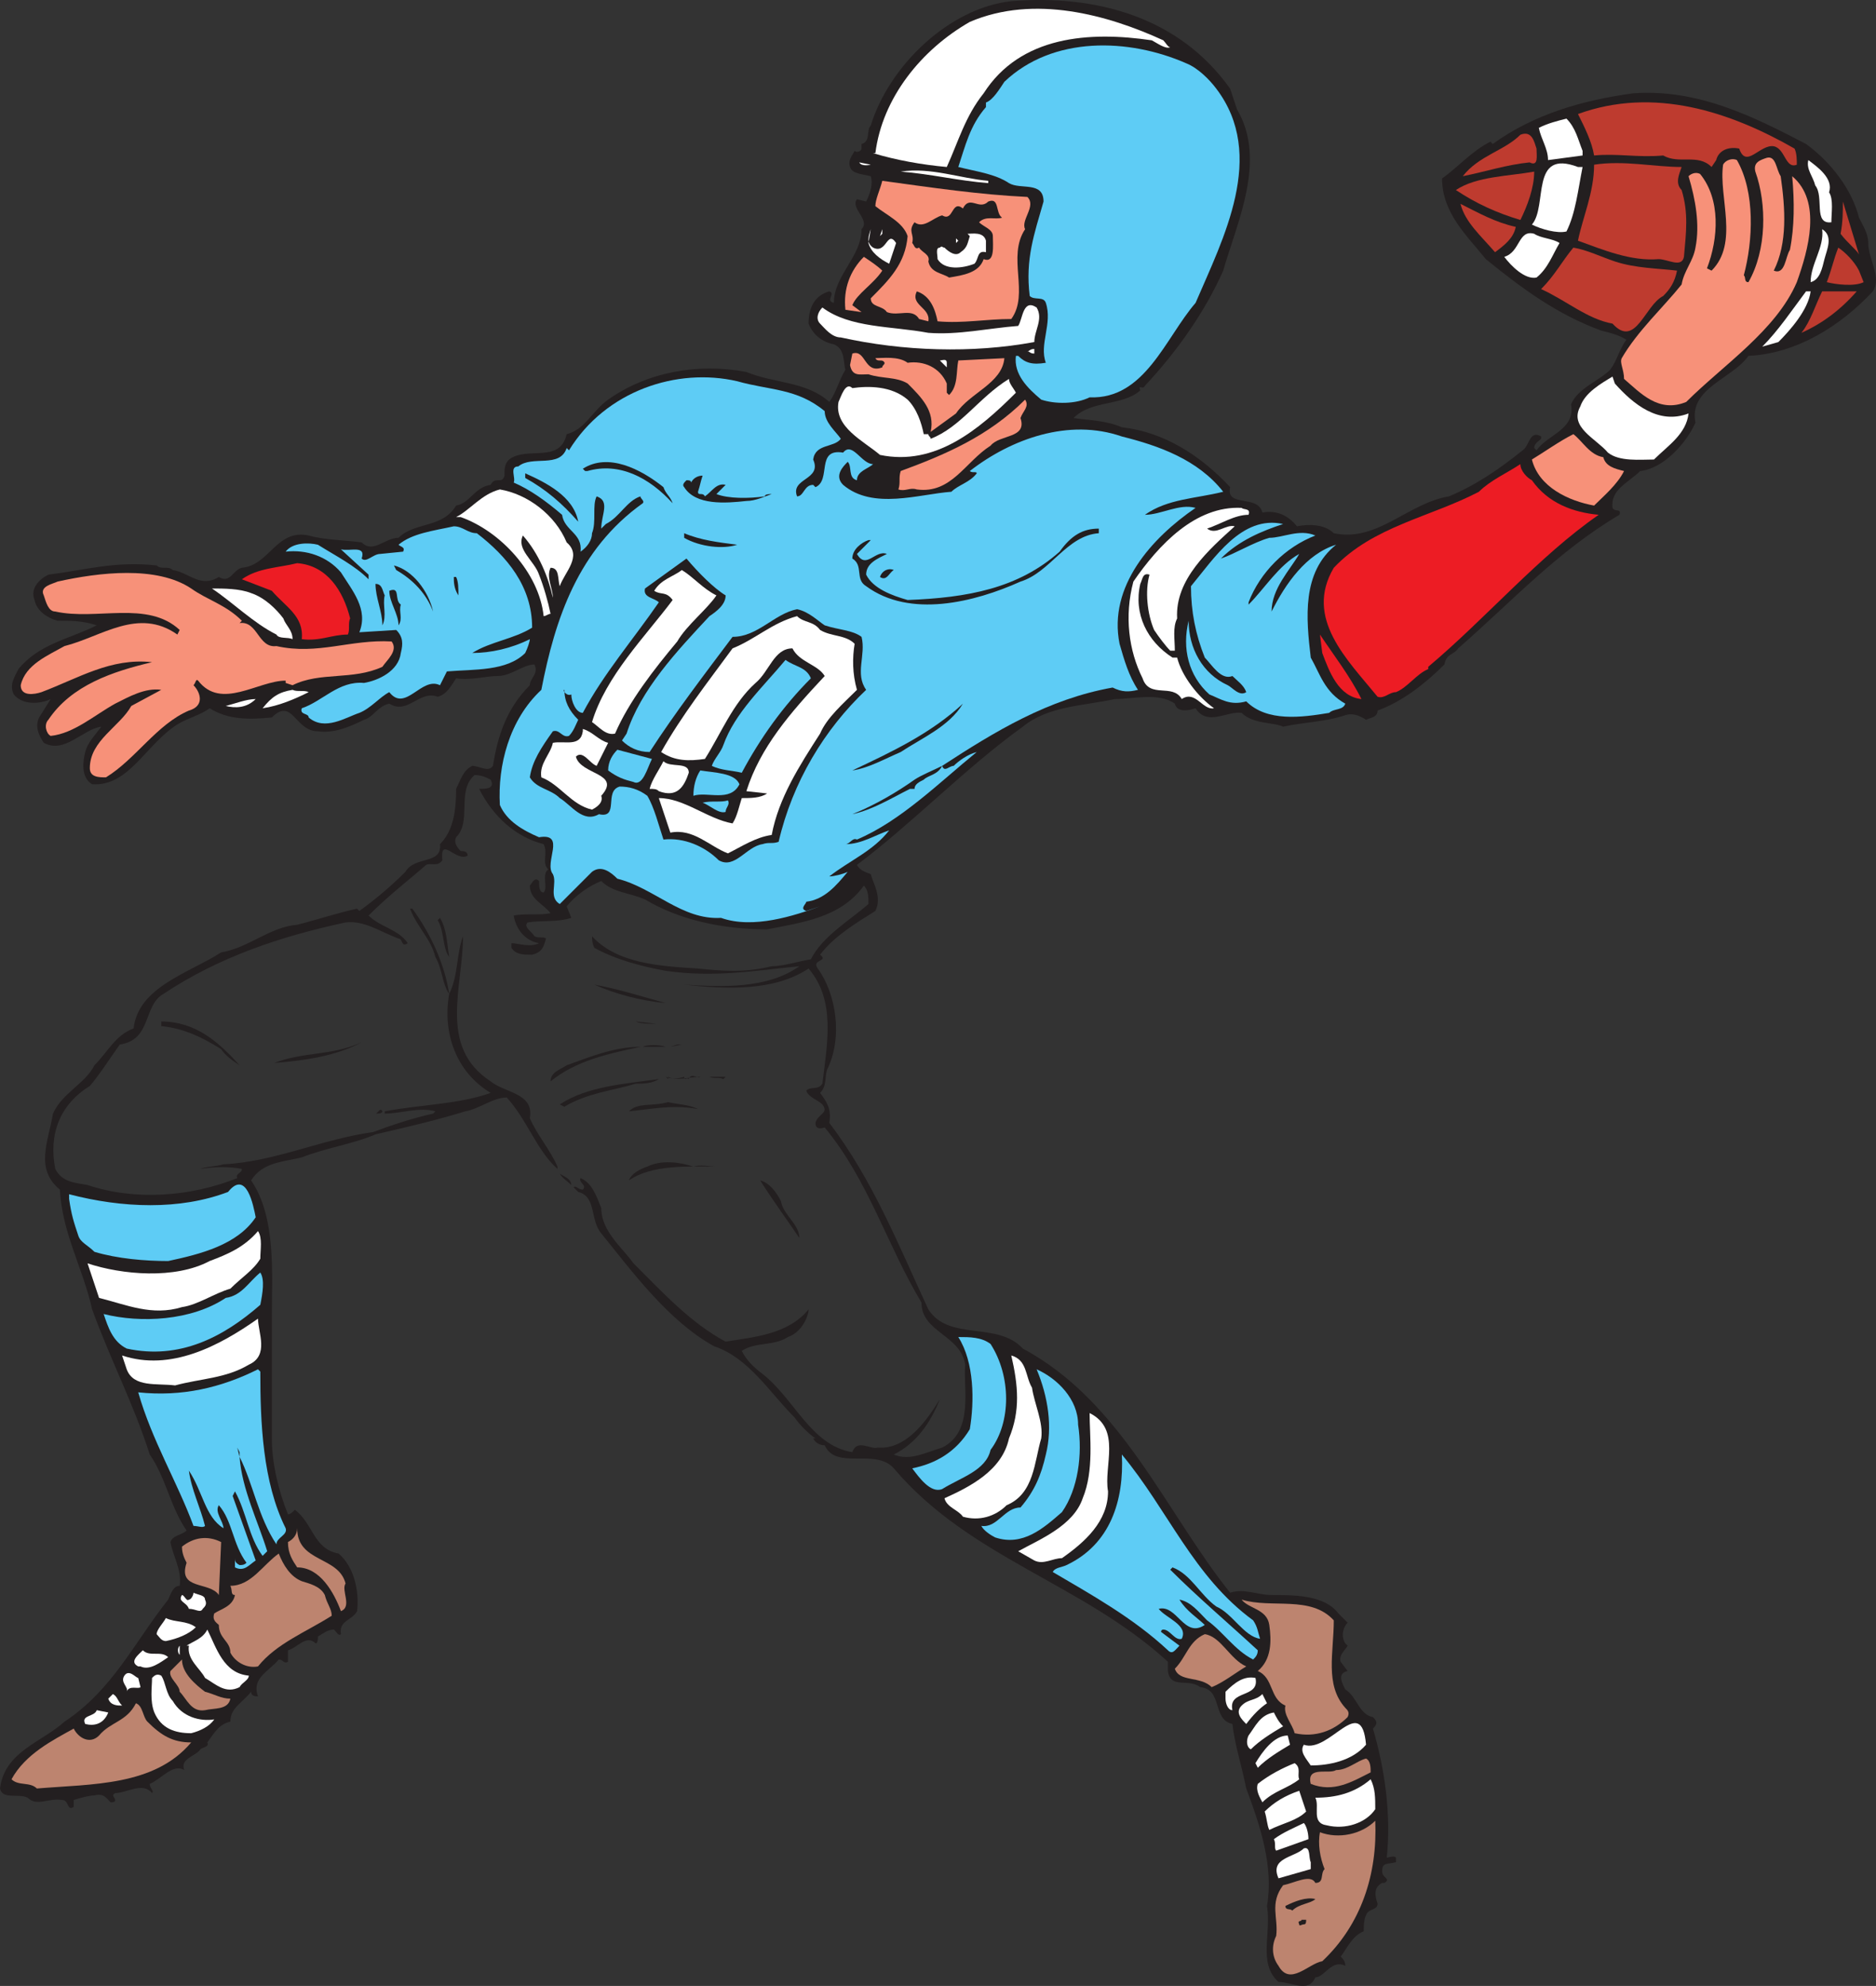 <svg xmlns="http://www.w3.org/2000/svg" width="610.781" height="646.678"><rect width="100%" height="100%" fill="#333333" stroke="none"/><path fill="#231f20" fill-rule="evenodd" d="M402.75 35.63c9.75 16.5 0 36.75-4.5 52.5-6 13.5-15 26.25-25.5 37.5-.75 1.5-2.25-.75-1.5 1.5-6 5.25-15.75 3-21.75 9 5.25.75 10.5.75 15.75 3 13.5 1.5 25.5 9 35.25 19.5-1.5 6.75 9 2.25 10.5 8.25 4.5-.75 8.25.75 11.25 4.5 3.75-.75 9-.75 12 2.25 14.25 3 24-9.75 37.5-12 9-3.75 16.5-9 24-15 2.25-1.5 2.25-6.75 6-4.5v.75c-.75.75-2.25 1.5-2.25 3l.75.75c3.75-5.25 12.75-6.75 11.25-15 2.25-5.25 9-7.5 12.75-11.25 2.25-3 3-6.75 5.25-9.75-2.25-1.5-5.25-2.25-8.25-3-14.25-5.25-25.5-13.5-37.5-23.25-6-7.5-14.25-15-14.25-26.25 5.25-3.75 9.75-9 15.75-12l.75.75c13.5-9.75 29.25-14.25 45.75-16.5 21-1.5 39 7.5 56.25 16.5 8.25 6 15 15 17.25 24 1.5 3 3 5.25 3 8.25 0 5.25 4.5 11.25 1.5 15.75-10.5 11.25-24.75 20.25-40.5 21-5.25 7.5-19.5 10.5-17.25 21.75-3 6.75-10.5 15-18 15.75-3.75 3.75-9.75 6-9 12 .75 1.5 3 0 2.25 2.25-20.25 12-34.5 27.75-52.5 43.5-1.5 2.25-3.75 1.5-4.5 5.25-6 6-13.5 12-21.75 15 0 2.25-2.25 2.25-3.75 3-2.25-1.5-4.5-2.25-6.75-1.5-6.75 2.25-13.5 2.25-20.25 3.75-3-1.5-9.75-.75-13.5-4.5-4.5-.75-11.25 4.5-15-1.5-2.25.75-6 1.5-6.75-1.5-5.25-3.75-13.5-1.5-19.5-1.5-10.5 2.25-21.75 2.25-30 9-18.75 13.5-36 31.5-54 45 .75 1.5 2.25 2.25 4.5 3 .75 3 3.75 7.5 1.5 12-6 3.75-13.5 8.25-18 14.25 3 2.25-3 1.5-.75 4.5 6 8.25 8.25 22.5 3 33-.75 2.25 0 5.25-2.25 7.5 2.25 3 3.75 5.25 3 9.75 14.25 18.75 22.5 39.75 32.25 60.75 6.75 10.5 22.5 3.75 30.75 12.75 32.25 17.25 46.5 53.25 67.5 79.5 4.5-1.5 9 .75 13.5.75 7.5 0 17.25 0 21.75 6l3 3c-1.5 1.5-2.25 4.5-.75 6.75l.75.75c-.75 1.5-3 3-2.25 5.25l2.25 3c-3.75.75-1.5 4.5-.75 6 3.75 2.25 4.5 8.25 9 9 1.5 1.5 1.5 2.25 0 3.75 3.75 12.75 6 27.75 4.5 42 .75 0 2.25-.75 3 0v1.5c-3 .75-4.5 0-4.5 3 0 2.25 3 2.25.75 3.75H450c-3 1.5-2.25 4.5-1.5 6.75 0 2.25-3 1.5-3.75 3.75-.75 1.5-.75 3.75-.75 5.25-3.75 1.5-5.25 5.25-7.5 8.25.75.75 1.5 1.5 1.5 3-4.5-2.25-6.75 3.75-9.75 3.75-2.25 5.25-7.5 1.5-12 1.5-6.75-6-2.25-15.75-3.75-24.75 2.25-12.75-2.25-26.25-6.75-38.25-1.5-7.5-3.75-14.25-4.5-21-6.75-1.5-3-11.25-10.5-12-3.75-3-9.75.75-10.5-5.25v-3c-27.75-25.5-64.5-33.75-89.25-63-6-6.75-18.75.75-22.5-7.5-1.5 0-3-.75-3.75-2.25h.75c-2.25-1.5-5.25-4.5-6.75-6.75-8.25-8.25-15-19.5-26.25-23.25-15-8.25-27-24.75-36.75-36.75-3.75-4.5-1.5-12-7.5-13.5l-1.5-1.5c.75-.75 1.5.75 3 .75 1.5-1.5-1.5-2.25-.75-3.75 3.75 1.5 5.25 6 6.75 9.75 0 7.5 6.75 12.75 10.5 18 9.75 9.75 18.75 19.5 30 25.5 9-1.5 20.25-2.25 27-10.5 0 2.25-2.25 7.5-6.75 9-4.5 3-10.5 1.5-15 4.5 1.5 3 3.75 5.25 6.75 7.5 10.5 8.25 15.75 23.25 29.25 25.5 1.5-4.5 6-.75 8.25-1.5 9.75.75 16.5-9.75 20.25-15.75-3 7.5-7.5 14.25-15 18 5.25 2.25 10.5-.75 15.75-2.25 10.5-5.25 6.75-19.5 7.5-27-1.5-9.75-14.25-10.5-14.25-20.25-11.25-18.75-17.25-39.75-31.5-57-2.25.75-3 0-3-1.5.75-3 4.5-3 2.25-6-1.5-1.5-4.5-2.25-5.25-4.5 1.5-1.5 3.75 0 5.25-2.25 1.5-12.75 4.5-27-4.5-37.5-11.25 7.5-27 6.75-40.5 5.25 12 .75 27 1.5 37.5-6-15 1.5-27.75 3.75-43.5 1.5-8.25-1.5-16.5-3.75-23.25-7.5-.75-1.5-.75-3-.75-3.75 8.25 9 22.5 9.75 34.5 10.5 7.5.75 15 1.5 24-.75 3.75 0 8.25-1.5 12.75-2.25 3.75-7.5 12.75-12.75 18.75-18 0-2.25 0-4.5-1.5-6-7.5 10.5-20.25 12-31.5 14.25-14.25 0-28.5-3-39.75-9.75-5.25-2.25-10.5-2.25-14.25-6-3.75 1.5-8.25 4.5-11.25 8.25l1.5 3.75c-4.5 1.5-9.75.75-14.25 1.5-1.5 1.5 1.5 3 2.25 4.5 1.5.75 3 0 3.75.75-.75 3-1.5 4.5-4.5 5.25-3 0-5.25 0-6.75-2.25v-1.5c2.25 0 6 1.5 9 0-4.5-.75-7.5-4.5-8.25-9 3.75-.75 8.25 0 12-.75-2.25-3-6.75-4.5-6.75-9 .75-.75 1.5-3 3-1.5 0 1.5 0 3.75 1.5 3.75 1.5-1.5-.75-6 1.5-7.5-2.25-2.25 0-5.25-1.5-8.25-9-2.25-16.5-9-21-18 2.25 0 5.25 0 3.75-3-1.5-.75-3-1.5-5.25-1.5-6 5.25-.75 15-6 20.25-.75 1.5 0 3 1.5 4.5.75 0 2.25 0 2.25 1.5-3.75 2.25-9-6.75-8.25 1.5-1.5 2.25-3.75.75-5.25 1.5-6 5.25-12 9.75-18.75 16.5 3.75 3.75 9.75 4.5 12.75 9-2.25 1.5-1.5-1.5-3-1.5-6-2.25-11.25-6-17.25-5.25-21 4.5-41.25 11.25-59.25 23.25-6.75 3.75-3.75 15-14.25 16.5-3.75 5.25-6 9-9.75 13.5-9.75 6-13.5 15.75-11.25 27 2.25 4.5 6.75 4.5 10.5 5.25 15.75 5.25 33.75 3.75 48.75-2.25-.75-1.5 1.5-1.5 1.5-3-3.75-.75-9-.75-13.5 0 1.5-.75 5.25-.75 7.5-1.5 16.5-.75 32.25-8.25 48.75-10.5 6-2.25 12.75-4.5 19.5-6l.75-.75c-5.25-1.5-11.25.75-16.5.75v-.75c12-2.25 24-2.25 34.5-6-11.25-6.75-15.75-19.5-13.5-32.25-2.25-3-2.25-8.25-4.5-12-1.5-6-6-9.75-8.25-15.75h.75c6 8.25 10.5 18 12 27.75 3-6 2.25-12.75 4.5-18.75 0 16.5-8.25 36 9 47.25 4.5 3.75 14.25 3.75 12.75 12 2.25 5.25 6.75 10.5 9 15.75v.75c-6.75-6-9.75-15.75-16.5-23.25-4.5 0-9 3.75-13.5 4.5-9.75 3-19.5 5.25-29.25 7.5-6.75 3-16.5 4.5-24 7.5-6 1.5-12.75 1.5-16.5 7.5 8.25 12 6.75 30.75 6.75 44.25v39.75c0 8.25 2.25 17.25 5.25 24.75.75 0 1.5-.75 2.25-1.5 6 4.5 6 12.75 14.25 14.25 5.25 4.5 6.75 12.75 6 18.75-1.5 3-6 3-5.25 7.5-.75.75-1.5-.75-2.25-1.5-2.25 0-3.75 1.5-5.25 2.25 0 .75 0 2.25-.75 2.25-3-3-6 1.5-9 2.25v3.75c-1.5.75-1.5-.75-3-.75-3 3.75-9 6-6.75 12-.75 0-2.25 0-2.25-1.5-3 3.75-6.75 5.25-6.75 9.75-3.75.75-5.25 3.75-7.5 6.75.75 1.5-1.5 1.5-2.25 2.25-1.5 2.25-6.75 3-5.25 6.75-3.75-2.25-7.5 3-11.25 4.5 0 1.5 1.5 2.25.75 3-3-3.75-8.25 0-12 0-1.5.75 0 1.5 0 2.25s-.75.75-1.5.75c-1.5-1.5-2.25-3-5.25-2.25-1.5 0-4.5.75-6.75 1.5v2.25c-2.25 1.5-1.5-2.25-3.75-2.25-4.5-.75-8.25 2.25-11.25-.75-3-1.5-8.25.75-9-3 1.5-12 13.5-15 21-21.75 15.75-10.5 22.5-25.5 33.75-39.75.75-1.5 1.5-4.5 3.75-4.5.75-5.25-2.25-9.75-3-14.25.75-2.25 3.75-2.25 5.25-3.75-5.25-7.5-6.75-17.25-12-24.75C43.5 457.13 36 442.88 30 426.38c-3-13.5-9.75-24.75-10.5-39-8.25-6.75-3.75-15.75-2.25-24.75 3-6.75 10.5-9.75 13.5-15.75 4.5-4.5 6.75-9.75 12.75-12 1.5-13.5 18-18 28.5-24.75 9-1.5 15.75-8.25 24.75-9 6-1.5 12.75-3.75 19.5-5.25l.75.75c5.25-3.75 10.5-8.25 15-12.75 3-5.25 12-2.25 11.25-9 4.5-4.5 5.25-11.25 5.25-18 1.5-3 2.25-6 5.25-7.5 2.25 0 5.25 2.25 6.75 0 1.5-9.75 4.5-18.75 12-26.25 0-2.25 3-3.75 1.5-6.75-3.75 0-7.5 3.75-12 3.75-3.75 0-9 1.5-13.5.75-1.5 2.25-3 5.25-6 6-6-2.25-9.75 6-15.75 2.25-3.75.75-5.25 4.5-8.25 5.25-4.5 2.25-9.75 4.5-15 3.75-7.5 0-8.25-11.25-15-4.5-7.5.75-14.25.75-20.25-3-3 2.25-6.75 3-10.5 5.25-10.5 6.75-15.75 20.25-27.75 19.5-3.75-2.25-3-7.5-2.25-10.5s3-5.25 5.25-8.25c-6 .75-12 9-18.75 5.25-1.5-2.25-3-5.25-1.5-8.25l3.75-6c-3 1.5-9 2.25-12-1.5-1.5-3 0-5.25 1.5-8.25 6.75-8.25 16.5-9.75 25.5-14.25-4.5-1.5-8.25-1.5-12.75-1.5-3-.75-6.75-3-7.5-6.75-1.5-3.75 1.5-6.75 4.5-8.25 12-1.5 21.75-4.5 35.25-3 1.5 1.5 3.75 0 5.25 1.5 5.25.75 9 6 15 2.25 3.75 2.25 4.5-2.25 7.5-3 9-.75 11.25-12.75 21.75-10.5 5.25 1.5 12 1.5 17.25 2.25 3.75 3.75 7.5-1.5 12-1.5 5.25-5.25 14.25-3 18.75-10.5 4.5-.75 6-6 11.25-6.75 1.5-3 3.75 0 4.5-3 0-2.25 0-3.75 1.5-5.25 6-4.5 16.5 1.5 18.75-8.25 6-1.5 8.25-7.5 13.5-11.25 12.75-9 29.25-12 45-9 9 3.75 19.5 3 27 9.75 2.25-3 3-6.75 5.25-10.5-.75-2.25 0-6.75-3.75-8.25-3.75-.75-6.75-3-8.25-6.75 0-4.5 1.5-9 6.75-10.5 2.25.75-1.5 3 1.5 3.75 0-9 9-15 9-24 3-3-3.75-6.75-1.5-9.75l3 .75c1.5-3 2.25-6 1.5-8.25-3-.75-6-.75-6.75-3s.75-3.75 1.5-5.25c.75.75 2.25 0 2.25-.75v-1.5c3-.75 1.5-4.5 3-6 6-19.5 25.5-38.25 45.75-40.5C357-1.87 384 5.63 400.5 28.88l2.25 6.75"/><path fill="#fff" fill-rule="evenodd" d="M381 15.38c-1.5.75-4.5-1.5-6-2.25-20.25-3-42.75-1.5-54.75 17.25-6 7.5-8.25 15.75-12 24-8.25-.75-16.5-2.25-24-4.5h.75c2.25-18 15-33.75 30.75-42.75 21-9 45-2.25 63 6 .75.75 1.5 2.25 2.25 2.25"/><path fill="#5eccf5" fill-rule="evenodd" d="M396 28.88c16.5 21.75 2.25 48.75-6.75 69.75-9.75 11.25-16.5 31.5-34.5 30.75-4.5 2.25-11.25 2.25-15.75.75-4.5-3.75-9-8.25-8.25-14.25h.75c2.25 2.25 4.5 3 9 2.25-2.25-6 2.25-12.75 0-19.5-.75-2.25-3.75-.75-5.25-2.25-1.5-12 1.5-20.25 4.5-30.75 0-6.75-7.5-3.75-11.25-6-4.5-3-10.5-3.75-16.5-5.25 2.25-6.75 3.75-13.5 9-19.5v-1.5c2.25-.75 4.5-4.5 6-6.75 15.75-15 40.5-14.25 59.25-6 3.75 1.5 7.5 5.25 9.75 8.25"/><path fill="#be3b2f" fill-rule="evenodd" d="M584.25 48.38c.75 1.5.75 3.75.75 5.25-3.75 1.5-3.75-5.25-7.5-6-4.5-.75-9 7.5-11.25.75-3.75-.75-6.75.75-7.5 3.75l-1.5 2.25c-4.5-4.5-10.5-.75-15.75-3.75-8.25.75-15-.75-22.5 0-.75-4.5-3-9-5.25-13.5 24.75-9 49.5-.75 70.5 11.25"/><path fill="#fff" fill-rule="evenodd" d="M515.25 49.13v1.5L504 52.13c0-3.75-2.25-6.75-3-10.5 3-1.5 6-2.25 9-3 3 3 3.75 6.75 5.25 10.5"/><path fill="#be3b2f" fill-rule="evenodd" d="M500.25 48.38c0 2.25.75 6-2.25 4.5-7.5.75-14.25 3-21.75 4.5 5.25-6.75 13.5-8.25 18.75-13.5 3.75-1.5 4.5 2.25 5.25 4.5"/><path fill="#f79179" fill-rule="evenodd" d="M579.75 57.38c1.5 10.5 2.25 21.75-2.25 30.75 3.75 1.5 3.75-4.5 5.25-6.75 1.5-7.5 1.5-15.75.75-24 9.75 8.25 5.25 24 1.5 34.5-6.75 15.75-24 27-36 39-9 3.75-15-3-20.25-7.5 0-3-1.5-5.25-.75-6.75 5.25-9 13.5-16.5 19.5-24 .75-4.5 3.75-7.5 4.5-12 1.5-7.5 0-15.75-2.25-23.25.75-.75 2.25-1.5 3.75-.75 6.75 8.25 6 21 2.25 30.75l1.5.75c9-9 2.25-24 3.75-34.5.75-1.5 3-2.25 4.5-1.5 6 10.5 5.25 26.25 2.25 37.5.75.75 0 2.25 1.5 2.25 6-10.5 6-25.5 2.25-36-.75-3 1.5-3.75 3.75-4.5 3-.75 3 3.75 4.5 6"/><path fill="#fff" fill-rule="evenodd" d="M595.5 62.63c1.5 2.25.75 6.75.75 9.75-6 .75-2.25-8.25-5.25-12-.75-3-3-5.25-2.25-8.25 3 2.25 8.25 6 6.75 10.5m-312-9s-3 .75-3.75-.75l3.75.75"/><path fill="#be3b2f" fill-rule="evenodd" d="M547.5 54.38c-.75 2.25-2.25 5.25 0 7.5 2.25 7.5 1.5 13.5.75 21.75-.75 3.75-5.25.75-8.25.75-9 .75-18-3-26.25-6 1.5-7.5 5.25-15.75 5.25-24.75 9.75-1.5 19.5.75 28.5.75"/><path fill="#fff" fill-rule="evenodd" d="M515.25 54.38c-1.5 7.5-2.25 15-5.25 21-3 .75-8.25-.75-11.25-2.25 5.25-6-.75-24.75 15-18.75h1.5m-193.5 4.5v.75c-9.75-.75-18.75-3-28.5-3.75 9.75-1.5 19.5 2.25 28.5 3"/><path fill="#be3b2f" fill-rule="evenodd" d="M499.5 55.88c0 5.25-2.25 11.25-4.5 15.75-7.5-2.25-14.25-5.25-21-9.75 6.75-4.5 17.25-4.5 25.5-6"/><path fill="#f79179" fill-rule="evenodd" d="M334.5 64.13c3 3-2.25 7.5-.75 10.5-6 9 1.5 21-4.5 29.25-8.25 0-15.75 1.5-24 .75-.75-3.75-2.25-8.25-6.75-9.75-2.25 4.5 4.5 5.25 3.75 9.75l-3-.75c-2.25-3.75-6.75-.75-10.5-2.25-1.5-2.25-5.25-1.5-5.25-4.5 6-6 11.25-11.25 12-20.25-1.5-4.5-6.75-6.75-10.5-9.75 0-2.25 1.5-5.25 2.25-8.25 16.5 2.25 31.5 4.5 47.25 5.25"/><path fill="#231f20" fill-rule="evenodd" d="M326.25 70.88c-2.25.75-5.25-.75-7.5 1.5 1.5 1.5 4.5 2.25 4.5 4.5 0 3 .75 9-3 7.5-1.5 4.5-6.75 5.25-11.25 6-2.25-1.5-6-1.5-6.75-5.25.75-2.25-2.25-3-3-4.5-1.5.75-1.5-.75-2.25-1.5.75-3-1.5-3.75.75-6.75 3 2.25 6-1.5 9-2.25 3.75 2.25 3-5.25 6.75-2.25 2.25-4.5 5.25.75 8.25-2.25 3.75-1.5 2.25 3.75 4.5 5.25"/><path fill="#be3b2f" fill-rule="evenodd" d="M605.25 82.88c-.75-1.5-3.75-3.75-6-6.75.75-3.75.75-7.5.75-10.5l5.25 17.25m-111.75-9c-.75 3.75-3.75 6-6.75 8.25-4.5-5.25-9.75-9.75-11.25-15.75 6 3 11.25 6 18 7.5"/><path fill="#fff" fill-rule="evenodd" d="M594 84.38c-.75 3-1.5 6.75-4.5 7.5 0-6 4.5-11.25 3.75-17.25 3.75 2.25 1.5 6.75.75 9.75m-309.75-3.75c4.5 2.25 4.5-6 7.5-1.5l-2.25 6.75c-3-1.5-6-3.75-6.75-6.75l.75-4.5c-.75 2.25-1.5 4.5.75 6"/><path fill="#fff" fill-rule="evenodd" d="m286.5 76.88.75-2.25v1.5zm34.5 1.5v3.75c-3-.75-2.25 2.25-3.75 3.75-3.75 1.5-9.75 2.25-12-1.5 0-1.5-.75-3.75.75-3.75.75-.75.75 0 1.5 0 1.5 1.5 3.75 3 5.25 1.5 2.25-1.5 2.25-3 3-5.25l-.75-.75c1.5 0 5.25-.75 6 2.25m186.75.75c-2.25 3.75-3.75 8.25-7.5 11.25-3.75.75-8.25-3.75-10.5-6.75 5.25-1.5 4.5-9 9.75-7.5 2.25 1.5 6 1.5 8.25 3"/><path fill="#fff" fill-rule="evenodd" d="M311.25 79.13v-1.5l.75.75zm0 0"/><path fill="#be3b2f" fill-rule="evenodd" d="M525.75 85.13c6.75 2.25 14.25 2.25 20.25 3-.75 3.75-2.25 6-4.5 8.25-6 3-9 17.25-16.5 9-8.25-1.5-15-7.5-23.25-11.25 4.5-4.5 6.75-9 10.5-13.5 4.5.75 9 3 13.5 4.5m79.5 3 1.5 3.75c-3 1.5-9 .75-12 0 1.5-3.75 2.25-7.5 3.75-11.25 2.25 1.5 5.25 4.5 6.75 7.5"/><path fill="#f79179" fill-rule="evenodd" d="M287.25 88.13c-3 4.5-8.25 7.5-9.75 11.25l3 2.25-5.25-.75c-.75-6.75 1.5-12.75 6-17.25 2.25 1.5 4.5 3 6 4.5"/><path fill="#fff" fill-rule="evenodd" d="M589.5 94.88c-.75 6-6.75 12.75-10.5 16.5l-5.25 1.5c5.25-5.25 9.75-12 14.25-18h1.5"/><path fill="#be3b2f" fill-rule="evenodd" d="M604.5 94.88c-5.25 6-11.25 10.5-18 13.5 3-3.75 4.5-9 6.75-13.5h11.25"/><path fill="#fff" fill-rule="evenodd" d="M302.25 108.38c9.75.75 19.5-1.5 29.25-2.25 1.5-2.25 1.5-9 6-6 2.25 3.75-.75 7.5-.75 11.25-20.25 3.75-42.75 3-63-1.5-3 0-5.25-3-6.75-4.5s-.75-3.75.75-5.25c9 6.75 22.5 6 34.5 8.25m34.5 6.75c-1.5 0-1.5-.75-2.25-.75.75 0 .75-.75 2.25-.75v1.5"/><path fill="#f79179" fill-rule="evenodd" d="M287.25 119.63c0-.75.75-.75.75-1.5-.75-1.5-2.25 0-3-1.5 2.25 0 7.5-.75 10.5 1.5 5.25-.75 10.5 1.5 12.75 6.75v3l.75.75c3-3 2.25-7.5 3-11.25l15-.75c-.75 8.25-11.25 11.25-15.75 18l-8.25 6c1.5-6.75-3-11.25-7.5-15.75-3.75-2.25-8.25-1.5-12.75-3-3 0-5.25.75-6-3l.75-3.75c4.5-1.5 3.75 6.75 9.75 4.5"/><path fill="#fff" fill-rule="evenodd" d="M308.25 118.13v1.5l-2.25-2.25c.75 0 2.25-.75 2.25.75m217.5 6.75c6 6.75 14.25 13.5 24 9.75-.75 6.75-6.75 10.5-11.25 15-4.5 0-11.25.75-15-2.25-3.75-4.5-12.75-8.25-9-15 1.5-4.5 6.75-7.5 10.5-9.75l.75 2.25"/><path fill="#5eccf5" fill-rule="evenodd" d="M268.5 133.88c0 3.75 3.75 6.75 5.25 9-2.25 3-8.25 1.5-9 6.75 3 6.75-7.5 6-5.25 12 2.25 0 2.25-3.75 5.25-3.75l.75.75c5.25-2.25 0-12.75 9-11.25 3-3.75 6 3.75 9.75 3.75-1.5 1.5-5.25 2.25-5.25 5.25-3-.75-1.5-4.5-3-6-1.5 1.5-4.5 4.5-1.5 7.5 9.75 8.25 24.75 3 35.25 2.25 2.25-2.25 6-3 8.25-6 0-.75-1.5 0-2.25-.75 13.5-10.5 32.25-17.25 49.5-11.25 12 3 24.75 7.5 33 18-9 2.25-18 2.25-25.5 7.5 5.25 0 11.25-3.75 16.5-2.25-14.25 9.75-28.5 25.5-24.75 44.25 1.5 5.25 3 10.5 6 15-3 .75-5.25.75-8.25-.75-21 3.75-38.25 14.25-55.5 25.5.75 2.25 2.25 0 3.75 0 1.5-1.5 4.5-3.75 7.5-4.5-12 9.75-24.75 22.5-39 28.5-1.5-.75-2.25 1.5-3.75 1.5 5.25 0 9.75-3 14.25-4.5-5.25 6.75-12.75 9.75-19.5 15 1.5 0 4.5-.75 6-1.5-3.75 4.5-7.5 9-13.5 9.75 0 .75-2.25 2.25 0 3l4.5-1.5c-8.25 3-21.75 7.5-32.25 3.75-12.75.75-21.75-9.75-33.75-12.75-2.25-2.25-5.25-4.5-8.25-2.25l-10.5 10.5c-3.75-2.25-.75-6.75-2.25-9.75-3-3.75 4.5-13.5-4.5-12-5.25-2.25-10.5-5.25-12.75-10.5-.75-12.75 3-27.75 13.5-37.5 4.5-23.25 12-45.75 33-60.75.75-.75-.75-1.5-.75-2.25-4.5 1.5-6.75 6.75-11.25 9l-1.5 1.5c0-4.5 3-9-1.5-10.5-1.5 3 0 8.25-1.5 12 0 2.25-1.5 4.5-3.75 6 .75-6-5.25-6.75-6-12-5.25-4.5-10.5-8.25-15.75-10.5.75-1.5-1.5-5.25 1.5-5.25 4.5-3.75 13.5.75 15.75-6l.75.75c12-19.5 35.25-27 54.75-22.5 10.5 3 19.5 2.25 28.5 9.75"/><path fill="#fff" fill-rule="evenodd" d="M330.75 127.88c-12 12-26.25 24-44.25 20.25-5.25-4.5-15-9-13.5-17.25.75-1.5 2.25-6.75 4.5-4.5 5.25-.75 12.75-.75 18 3.75 3 3 4.5 7.5 5.25 11.25h1.5c0 .75.75.75.75 1.5 9.75-3.75 15.75-13.5 25.5-19.5 0 1.5 1.5 3 2.25 4.5"/><path fill="#f79179" fill-rule="evenodd" d="M332.25 136.13c2.25 6.75-6.75 5.25-9.75 9-8.25 5.25-12.75 15.75-24 14.25-2.25-.75-3.75.75-6 0 .75-2.25 0-3.75.75-6 14.25-5.25 28.5-11.25 40.5-23.25 1.5 2.25-.75 3.75-1.5 6M522 148.88c.75 3 3.75 3.75 6.75 4.5-2.25 4.5-6.75 8.25-9.75 11.25-8.25-1.5-18-6-20.25-15 3.75-2.25 9-6 13.5-8.25 3 2.25 5.25 6.75 9.75 7.5"/><path fill="#231f20" fill-rule="evenodd" d="M219 163.88c-7.5-8.25-17.25-13.5-27.75-10.5h-.75l-.75-.75c8.25-5.25 18.75 0 26.25 6 .75 2.25 2.25 3 3 5.25"/><path fill="#ed1c24" fill-rule="evenodd" d="M498.75 156.38c5.25 7.5 13.5 10.5 21.75 11.25-19.5 13.5-36.75 33.75-55.5 49.5v.75c-3.75 1.5-6.75 6-10.5 7.5-2.25 0-3.75 2.25-6 1.5-9.75-12-24-25.5-14.25-42 12.75-13.5 31.5-16.5 47.25-24.75 3.75-3.75 9-6 13.5-9 0 2.25 2.25 4.5 3.75 5.25"/><path fill="#231f20" fill-rule="evenodd" d="M188.25 169.88c-5.25-6-10.5-10.5-17.25-14.25v-1.5c6.75 3 15.75 7.5 17.25 15.75m40.5-15c-.75 2.25-.75 3-1.5 5.25 0 1.5 1.5 0 2.25 1.5 2.25-1.5 3.75-4.5 6.75-3.75l-3 3c3.75 1.5 10.5 1.5 15.75.75 0-.75 1.5-.75 2.25-.75-2.25.75-5.25 2.25-8.25 2.25-6.75.75-16.5 1.5-20.25-4.5-.75-.75 0-1.5.75-2.25.75 0 1.5 0 1.5.75.75-1.5 2.25-2.25 3.75-2.25"/><path fill="#fff" fill-rule="evenodd" d="M184.5 176.63c5.25 4.5-.75 9.75-2.25 14.25-.75-2.25 0-6-3-6-1.5 3 .75 6.75.75 9.75-1.5-6.75-4.5-14.25-9.75-20.25-2.25 4.5 3.75 8.25 5.25 12.75 1.5 3.75 3 9 3.75 12.75-.75 0-1.5.75-2.25.75-1.5-14.25-14.25-27.75-27-32.25h-1.5c4.5-2.25 8.25-7.5 14.25-9 9 1.5 18 8.25 21.75 17.25m222-9c-4.5 0-9 3-13.5 4.5 3 2.25 6-1.5 9-.75-8.25 7.5-19.5 17.25-18.75 30-1.5 3-.75 6.75-.75 10.5H381c-1.5-1.5-3.75-4.5-5.25-6.75-2.25-5.25-3-12.75-1.5-18-2.25-.75-2.25 1.5-3 3-2.25 9.75 2.25 18.75 10.5 24h1.5c1.5 6 6.75 12.75 12 16.5-3.75.75-6-6-10.5-3-3-5.25-10.5 0-12.75-6.75-4.5-9-6-20.25-3-31.5 8.25-12 20.25-24.75 35.25-24 .75.75 3 0 2.25 2.25"/><path fill="#5eccf5" fill-rule="evenodd" d="M417.75 170.63c-6.75 2.25-14.25 5.25-20.25 11.25 4.5-1.5 10.5-5.25 15.75-6.75 4.5 0 9.75-3 15-.75-9.75 3.75-18 12-21.75 21.75v.75c5.25-5.25 9.75-12.75 16.5-16.5-3 5.25-9 11.25-9 18.75 4.5-9 11.25-18.75 21-21.75-11.25 9-9.75 24-8.25 36.75 3 5.25 4.5 11.25 11.25 15-.75 2.25-3.75 1.5-5.25 3-9 1.5-20.25 3-27-3.75-5.25 1.5-8.25-.75-12-2.25-6.75-6-9-15-6.75-24 0 9 4.5 17.25 12.75 21 1.5.75 3.75 3.75 6 2.25-.75-2.25-3-3.75-4.5-5.25-3.75 1.5-6.75-3.75-9-6-3-7.5-4.5-15-4.5-23.25 7.5-9 16.5-23.25 30-20.25m-262.5 3c9.75 7.5 18 17.25 18 30.75-6 3.75-13.5 4.5-19.5 8.25 6 0 12.75-1.5 18.75-4.5 0 .75-.75 3-1.5 4.5-6 6-16.5 5.25-25.5 6l-2.25 4.5c-6-3-11.25 9-16.5 2.25-3 1.5-6 5.25-9.75 6.75-4.5 1.5-11.25 6-16.5 1.5 0-1.5-3-.75-2.25-3 6.75-2.25 12-9 20.25-8.25 4.5-.75 11.25-3.75 12-9.75.75-3 .75-5.25-1.5-7.5l-12 .75c3-7.5-2.25-13.5-6-19.5-4.5-5.25-11.25-7.5-18-6.75 2.25-3 7.5-3 10.5-2.25 6 3.75 12 6.75 16.5 11.25v-1.5l-9-8.25c3 .75 8.25-1.5 6.75 3 1.5 1.5 3.75-1.5 6-1.5l7.5-.75c.75-1.5-.75-1.5-1.5-2.25 4.5-3.75 11.25-4.5 18-6 3 0 4.5 2.25 7.5 2.25"/><path fill="#231f20" fill-rule="evenodd" d="M357.75 173.63c-10.5.75-15.75 12.75-25.5 15.75-15 6.75-36 12-50.25 1.5-3.75-2.25-.75-6.75-4.5-9 0-3 3-5.25 5.25-6h.75l-4.5 4.5c3 5.25 6-1.5 9.75 0-3 1.5-6.75 3-6.75 6.75 2.25 4.5 8.25 6.75 13.5 8.25 19.5-.75 36-3.75 49.5-15.75 3.75-5.25 7.5-7.5 12.75-7.5v1.5M240 177.38c-4.5 1.5-12 .75-17.25-2.25v-1.5c5.25 2.25 11.25 3 17.25 3.75m-3.75 16.5c0 3-3 5.25-5.25 6.75-10.5 11.25-22.5 24-27 38.25l-1.5 2.25c2.25 2.25 5.25 3.75 9 3.75 8.25-12.75 18-25.5 27-37.5 8.25 0 13.5-7.5 21-9 3.75.75 6.75 3.75 9 5.25 4.5 1.5 9 1.5 12 3.75 1.5 6-2.25 12 1.5 17.25-13.5 12.75-24 30-28.5 49.5-2.25.75-3 0-5.25.75-5.25.75-9 8.25-14.25 5.25-4.5-4.5-11.25-7.5-18-6.75-1.5-4.5-3-10.5-5.25-14.25-3-2.25-6-3-9-3-5.25 1.5 0 10.5-6.75 9-5.25 3-9-3-12.75-5.25-3-3-7.5-3-9.75-6.75.75-5.25 3.75-9.75 7.5-15 2.25-.75 3 2.25 5.25 1.5 1.5-1.5 2.25-3.75 3-5.25-3-3-4.5-6-4.5-9.75-.75 0 .75 2.25 2.25 1.5 0 2.25 1.5 6 3.75 6 6.75-12.75 16.5-24 24.75-36-1.5-1.5-5.25-1.5-4.5-4.5l13.5-9.75c3.75 4.5 9 9.75 12.75 12"/><path fill="#ed1c24" fill-rule="evenodd" d="M114 201.38c-.75 1.5 0 3.75-.75 5.25-5.25 0-9 2.25-15 1.5.75-7.5-5.25-10.5-9.75-15.75l-9.75-3.75c5.25-3.75 12-3.75 18-5.25 9.75.75 15 9 17.25 18"/><path fill="#231f20" fill-rule="evenodd" d="M141 199.13c-2.25-6-6.75-10.5-12-13.5l-.75-1.5c6 1.5 11.25 8.25 12.75 15"/><path fill="#fff" fill-rule="evenodd" d="M233.25 193.88c-3 4.5-9.75 9.75-12.75 15-7.5 9-15.75 19.5-20.25 30-3 .75-5.25-2.25-7.5-3.75 4.5-15 17.25-27.75 26.25-39.75-2.25-3-3.75-1.5-6-3 2.25-3.75 6-4.5 9-6.75 3.75 2.25 6.75 6 11.25 8.25"/><path fill="#231f20" fill-rule="evenodd" d="M291 185.63c-1.5.75-2.25 3.75-4.5 2.25.75-2.25 3-3 4.5-2.25"/><path fill="#f79179" fill-rule="evenodd" d="m78.75 202.13-.75.75c6-.75 6 8.25 12 7.5 13.5 3 24-2.25 37.5-1.5 2.25 3-1.5 6-3 8.25-9.75 4.5-20.25 1.5-29.25 6l-2.25-.75v-.75c-9 0-21 9.75-28.5 0-.75-.75-.75.75-1.5 1.5 2.25 2.25 3.75 6.75-1.5 8.25-10.5 4.5-17.25 15.75-27 21.75-2.25 0-5.25 0-5.25-3 0-9 9.75-13.5 13.5-20.25l9.75-5.25c-5.25-.75-10.5 2.25-15 4.5-6.75 3.75-13.5 9.75-21 10.5-1.5-.75-2.25-3.75-.75-5.25 7.5-11.25 21-15.75 33.75-18.75-13.5-1.5-24 5.25-36 9.75-2.25.75-6.75 1.5-6.75-2.25 1.5-6.75 9-9.75 14.25-12.75 12-3 24-12.75 36.75-3.75l.75-1.5c-10.5-9.75-27-3-40.5-6-2.25 0-3-3-3.75-5.25-1.5-3 3-3.75 4.5-4.5 13.5-3 32.25-5.25 43.5 2.25 5.25 3.75 11.25 5.25 16.5 10.5"/><path fill="#231f20" fill-rule="evenodd" d="M148.5 187.88c.75 1.5.75 3.75.75 6-1.5-2.25-1.5-4.5-1.5-6h.75m-23.25 6c-.75 3 .75 6.75-.75 9.75 0-4.5-2.25-9-2.25-13.5 2.25 0 2.25 2.25 3 3.75"/><path fill="#fff" fill-rule="evenodd" d="M92.25 201.38c.75 2.25 3 3.75 3 6.75-1.5-.75-4.5 0-5.25-1.5-7.5-3.75-14.25-10.5-21-15 3.75 0 9 0 12.75 1.5 4.5 1.5 8.25 5.25 10.5 8.25"/><path fill="#231f20" fill-rule="evenodd" d="M130.5 196.88c-.75 2.25.75 4.5-.75 6.75 0-3.75-3-7.5-3-11.25 3.75-1.5 1.5 3 3.75 4.5"/><path fill="#fff" fill-rule="evenodd" d="M267 205.13c3.75 2.25 8.25 1.5 11.25 4.5-.75 4.5-.75 9.75.75 15-4.5 4.5-9.75 9-12 14.25-6.75 10.5-13.5 21-15.75 33-5.25.75-9.75 3.75-14.25 6-6-2.25-11.25-8.25-18.75-6.75l-3.75-11.25c8.25 0 15.75 6.75 24 8.25 1.5-2.25 2.25-6 3-8.25 3 0 6 0 8.25-1.5l-6.75-.75c4.5-14.25 14.25-25.5 25.5-37.5-2.25-3.75-8.25-4.5-10.5-9-6 0-7.5 7.5-12 11.25-7.5 6.75-11.25 16.5-16.5 24.75-5.25.75-9.75.75-14.25-2.25 6.75-12 15-22.5 23.25-33.75 7.5-3 12.75-8.25 21-10.5 2.25 2.25 5.25 1.5 7.5 4.5"/><path fill="#ed1c24" fill-rule="evenodd" d="M443.25 227.63c-7.5-.75-10.5-9-12.75-15l-.75-6c4.5 6.75 9.75 13.5 13.5 21"/><path fill="#5eccf5" fill-rule="evenodd" d="M264 220.88c-9 9-16.5 19.5-22.5 30.75-3-.75-6.75-.75-9.75-2.25.75-2.25 3-4.5 3.75-6.75 3.75-10.5 12.75-18.75 20.25-27.75 3 2.25 6.75 2.25 8.25 6"/><path fill="#fff" fill-rule="evenodd" d="M100.5 225.38c-4.5 2.25-9.75 4.5-15 5.25 3-3.75 5.25-5.25 9.75-6 1.5.75 3.75 0 5.25.75m-17.25 2.25c-3 3-6.75 3-9.75 2.25 3-.75 6.75-2.25 9.75-2.25"/><path fill="#231f20" fill-rule="evenodd" d="M313.5 229.13c-4.5 7.5-13.5 11.25-20.25 15.75-5.25 2.25-10.5 5.25-15.75 6 12.75-6 25.5-12 36-21.75"/><path fill="#fff" fill-rule="evenodd" d="m198 241.88-3.75 7.5c-2.25-.75-4.5-5.25-6.75-3 1.5 6 15 5.25 8.25 12.75.75 2.25-1.5 3.75-3 4.5-6.75-1.5-10.5-8.25-16.5-10.5-.75-4.5 3-7.5 3.75-11.25 3.75-.75 9 1.5 9.75-3.75v-.75c3 .75 5.25 3.75 8.25 4.5"/><path fill="#5eccf5" fill-rule="evenodd" d="M212.25 247.13c-1.5 3-3 9-6 7.5-3-.75-5.25-1.5-8.25-3.75 0-3 1.5-5.25 3-6.75l11.25 3"/><path fill="#fff" fill-rule="evenodd" d="M224.25 251.63c-1.5 4.5-3.75 8.25-9.75 6-.75-.75-1.5-.75-3-.75.75-3 3-6 4.5-9 2.25 2.25 8.25 0 8.25 3.75"/><path fill="#231f20" fill-rule="evenodd" d="M306.75 249.38c-1.5 3-4.5 3-6 4.5-1.5.75-3 1.5-3 3h-1.5c-6 3-12 6.75-18.75 8.25 7.5-3 15-7.5 20.25-11.25 2.25-1.5 6-3 9-4.5"/><path fill="#5eccf5" fill-rule="evenodd" d="M240.75 255.38c-3 6-10.5 2.25-15 3.75 0-3 .75-6 2.25-8.25 4.5.75 11.25.75 12.75 4.5m-3.75 5.25c.75 1.5-.75 2.25-.75 3.75-2.25.75-5.25-2.25-7.5-3 3-.75 6 0 8.25-.75"/><path fill="#231f20" fill-rule="evenodd" d="M146.25 311.63c-2.25-3-1.5-8.25-3.75-12l.75-.75c2.25 3.75 2.25 8.25 3 12.75m70.5 15c-8.25-.75-16.5-3-23.25-6 8.25 1.5 15 3.75 23.25 6m-3 6.75c-2.25 0-5.25 0-6.75-.75l6.75.75M78 346.88c-2.25-1.5-4.5-3-6-5.25-6-3.75-12-6.75-19.5-7.5v-1.5c11.25 0 18.75 6.75 25.5 14.25m39.75-7.5c-8.25 4.5-18.75 6-28.5 6.75 9.75-3.75 18.75-2.25 28.5-6.75m104.25.75-3.75.75 2.25-.75zm-5.25.75h-7.5c1.5-.75 5.25-.75 7.5 0m-8.25 0c-10.5 2.25-21 4.5-29.25 11.25 0-3 3-3.75 5.25-5.25 8.25-3 15.75-6 24-6m15.75 10.5c.75-2.25 3 0 3.75-.75-3 0-8.25 1.5-10.5 0v.75l-.75-.75c1.5.75 3.75.75 6 0 0 1.5.75 0 1.5.75m11.25 0 .75-.75H231c1.5.75 3 0 4.5.75m-21 0c-2.25 1.5-5.25 1.5-7.5 1.5-7.5 2.25-15.75 3-23.25 7.5l-1.5-.75c9-6 21.75-6.75 32.25-8.25m30 1.5 3.75.75-3.75-.75m-17.25 8.25c-8.25-1.5-15 0-22.5.75 3-3 7.5-1.5 12.75-3 3 .75 6.75.75 9.75 2.25m-102.75.75c0 .75-1.5.75-2.25.75.75 0 1.5-2.25 2.25-.75m108.75 18c-9 0-21-.75-28.5 4.5.75-2.25 3.75-3.75 6-4.5 4.5-2.25 10.5-1.5 15 0 2.25-.75 5.25 0 7.5 0m-47.25 6c-1.5-1.5-3-2.25-3.75-3.75.75.75 3.75 1.5 3.75 3.75m68.25 5.25c.75 4.5 6 7.5 6 12-3-4.5-9-12.75-12.75-18.75 3 .75 5.25 3.75 6.75 6.75"/><path fill="#5eccf5" fill-rule="evenodd" d="M83.25 396.38c-6 9-18 12-28.5 14.25-7.5 0-16.5-.75-24-3-2.25-2.25-4.5-3-5.25-5.25-1.5-4.5-2.25-6.75-3-12v-1.5c17.25 4.5 36 5.25 51.75-.75 6-7.5 8.25 4.5 9 8.25"/><path fill="#fff" fill-rule="evenodd" d="M84.75 409.88c-2.25 3.75-6 6-9.75 9.75-5.25 1.5-10.5 5.25-15.75 6-9.75 3-18-.75-27-3l-3.75-11.25c11.25 3.75 28.5 5.25 39.75-.75 6-2.25 11.25-4.5 15.75-9.75 1.5 2.25.75 6 .75 9"/><path fill="#5eccf5" fill-rule="evenodd" d="M84.75 424.88c-12 10.5-26.25 18-43.5 14.25-4.5-2.25-6-6.75-7.5-11.25 12 3 28.5 2.25 39.75-5.25 5.25-.75 7.5-5.25 11.25-8.25 1.5 2.25.75 6.75 0 10.5"/><path fill="#fff" fill-rule="evenodd" d="M81 444.38c-7.5 4.5-15.75 4.5-24 6.75-6-.75-13.5.75-15.75-5.25l-1.5-4.5c15.75 5.25 31.5-3 44.25-12 0 4.5 3.75 12-3 15"/><path fill="#5eccf5" fill-rule="evenodd" d="M322.5 437.63c6.75 10.5 6.75 25.5 0 34.5-1.5 6.75-9.75 9-15.75 12.75-3.75 1.5-7.5-3.75-9.75-6.75 7.5-1.5 14.25-5.25 18.75-12.75 1.5-9 1.5-21.75-3.75-30 3.75 0 7.5 0 10.5 2.25"/><path fill="#fff" fill-rule="evenodd" d="M336 451.88c.75 5.25 3.75 11.25 3 16.5-2.25 7.5-2.25 18-11.25 21.75-3.75 3.75-9 5.25-14.25 3.75-1.5-2.25-5.25-3-6-6 8.25-3.75 18.75-9 21-19.5 3.75-9 3-17.25.75-27 5.25 1.5 4.5 6.75 6.75 10.5"/><path fill="#5eccf5" fill-rule="evenodd" d="M84.75 446.63c0 16.5.75 36 8.25 51 .75 2.25-3 3-3 5.25-6-9-7.5-19.5-12-28.5.75 10.5 6 21 9 30.75l-1.5 1.5c-4.5-6-5.25-14.25-9-21l-.75 1.5 7.5 21c-2.25 1.5-3.75 3.75-6.75 2.25v-3c0 .75 0 1.5 1.5 2.25.75 0 1.5 0 2.25-.75-4.5-6-4.5-13.5-9-18.75-1.5 2.25 1.5 5.25 1.5 7.5-6-3.75-6.75-12-11.25-18.75.75 6 3.75 12 5.25 18-.75.75-2.25 0-3.75 0-5.25-14.25-13.5-27.75-18-43.5 14.25 1.5 27-1.5 39-7.5l.75.75M351 463.88c1.5 9.75 0 21-5.25 28.5-6 5.25-12.75 11.25-21.75 8.25-1.5-.75-3.75-2.25-4.5-3.75 5.25.75 7.5-6 12.75-6 4.5-5.25 6.75-10.5 8.25-17.25 2.25-9 .75-18.75-3-27.75 6.75 3 13.5 9.75 13.5 18"/><path fill="#fff" fill-rule="evenodd" d="M360.75 485.63c0 9.75-7.5 16.5-15 21.75-3 0-6 2.25-9 .75l-5.25-3c6.75-3.75 18-8.25 21-17.25 3.75-9 2.25-20.25 2.25-27.75 10.5 5.25 4.5 17.25 6 25.5"/><path fill="#231f20" fill-rule="evenodd" d="m78 474.38-.75-3 .75 1.5zm0 0"/><path fill="#5eccf5" fill-rule="evenodd" d="M408 527.63c1.5 2.25 1.5 3.75 2.25 6-5.25-.75-9-8.25-14.25-10.5-5.25-3.75-8.25-10.5-14.25-12.75l-.75.75c9 9 18.75 17.25 28.5 26.25 0 1.5-.75 2.25-1.5 3-6-3-9.75-9-15-12.75-3-3-5.25-6-9-6.75 2.25 3.75 6 6 8.25 8.25-6.75 4.5-9-6.75-15-5.25 2.25 3 9.75 5.25 7.5 9.75-2.25.75-3.75-3-6-3-.75 0-.75.75-.75.75l6 4.5c-1.5 1.5-2.25 3-3.75 1.5-11.25-10.5-24.75-18-37.5-25.5.75-1.5 3-1.5 4.5-2.25 14.25-6.75 18.75-21 18-36 15 18 23.25 39.75 42.75 54"/><path fill="#bd846f" fill-rule="evenodd" d="M112.5 515.63c-1.5 2.25 2.25 7.5-1.5 9-2.25-6-6.75-14.25-14.25-14.25-1.5-2.25-3-4.5-3-8.25 1.5-.75 3-2.25 3-4.5 0 11.25 13.5 9 15.75 18m-41.25 3.75c-3-4.5-13.5-1.5-10.5-10.5-.75-1.5-1.5-3-1.5-5.25 3.75-3 8.25-3.75 12.75-1.5l-.75 17.25"/><path fill="#bd846f" fill-rule="evenodd" d="M98.25 514.88c2.25.75 6 1.5 7.5 4.5.75 3 2.25 4.5 2.25 6.75-8.25 5.25-18 9-24 16.5-3.75.75-7.5-1.5-9-4.5 0-3.75-3.75-4.5-3.75-9-.75-.75-2.25-1.5-1.5-3.75 2.25-1.5 6-2.25 6.75-6-1.5 0-.75-1.5-1.5-3 6.75 0 10.5-6.75 15.75-10.5 1.5 3.75 3.75 7.5 7.5 9"/><path fill="#fff" fill-rule="evenodd" d="M66.75 520.88c.75 1.5 0 2.25-.75 3-.75 1.5-2.25 0-4.5 0-.75-2.25-3.75-2.25-2.25-4.5.75 0 1.5 2.25 2.25 1.5.75 0 1.5-1.5 1.5-2.25 1.5.75 3.75.75 3.75 2.25"/><path fill="#bd846f" fill-rule="evenodd" d="M434.25 527.63c0 10.5-3 21 3.75 28.5.75.75 1.5 1.5.75 3-4.5 4.5-10.5 6.75-17.25 5.25-.75-3-3.75-6-3-9-5.25-2.25-3.75-9-9-11.25 4.5-3.75 4.5-9.75 3.75-15s-6.75-5.25-9-8.25c9.75 3 22.5-1.5 30 6.75"/><path fill="#fff" fill-rule="evenodd" d="M63.75 529.88c-2.25 2.25-6 3.75-9.75 4.5-1.5 0-2.25-1.5-3-2.25 0-1.5 2.25-3.75 3-5.25 3 1.5 6.75.75 9.75 3M81 545.63c0 1.5-2.25 2.25-3 3.75-4.5 2.25-7.5-.75-11.25-3-1.5-3-6-6-5.25-10.5h-.75c2.25-1.5 5.25-2.25 6.75-5.25 3 6 5.25 14.25 13.5 15"/><path fill="#bd846f" fill-rule="evenodd" d="M405.75 542.63c-3.75 2.25-7.5 5.25-11.25 6.75-3.75-3.75-10.5-1.5-12-6 3.75-3.75 4.5-9 9.75-11.25 5.25.75 8.25 8.25 13.5 10.5"/><path fill="#fff" fill-rule="evenodd" d="M58.5 538.88c-.75-.75-.75-2.25 0-3v3m-3.75.75c-2.25 1.5-6 4.5-9 3H45c-3-1.5 0-3.75 1.5-5.25 2.25 2.25 6 0 8.25 2.25"/><path fill="#bd846f" fill-rule="evenodd" d="M66.75 550.88c3 .75 5.25 2.25 8.25 2.25-.75 3.75-5.25 3-8.25 3.75-4.5.75-6-3.75-8.25-6 0-2.25-3.75-4.5-3-6.75l3.75-3.75c0 4.5 4.5 8.25 7.5 10.5"/><path fill="#fff" fill-rule="evenodd" d="m45 546.38.75 3c-.75.75-3.75-.75-4.5 1.5.75-1.5-2.25-3-.75-5.25s3.75.75 4.5.75m11.25 7.5c3 5.25 9 6.75 13.5 6-1.5 2.25-4.5 3.75-7.5 4.5-5.25 0-9.75-1.5-12-6.75-1.5-3.75-.75-8.25-.75-11.25.75-.75 1.5-1.5 3-.75 1.5 2.25 1.5 6 3.75 8.25m352.5-7.5c1.5 6.75-9 3.75-7.5 10.5-1.5 0-2.25-2.25-2.25-3.75v-2.25c3-3 6-5.25 9.75-4.5m-369 9c-1.5 0-3.75 0-4.5-2.25l1.5-1.5c1.5.75 1.5 2.25 3 3.75m372.75-.75c-2.25 1.5-4.5 3.75-6.75 6.75-1.5-1.5-3.75-3.75-1.5-6s4.5-1.5 6.75-3.75l1.5 3"/><path fill="#bd846f" fill-rule="evenodd" d="M48 560.63c4.5 4.5 8.25 6.75 14.25 6.75-12 14.25-32.25 13.5-50.25 15-2.25-2.25-6-.75-8.25-3 4.5-8.25 13.5-12.75 20.25-16.5 1.5 3 5.25 5.25 8.25 2.25 3.75-4.5 9-4.5 12-10.5 2.25.75 2.25 4.5 3.75 6"/><path fill="#fff" fill-rule="evenodd" d="M35.25 557.63c-1.5 3.75-4.5 4.5-7.5 3.75-1.5-3 3-2.25 3.75-4.5l3.75.75m382.5 4.5c-3.75 2.25-7.5 4.5-10.5 7.5-1.5-.75-1.5-3-.75-4.5 2.25-3 3.75-6.75 8.25-7.5.75 1.5 1.5 3 3 4.5m27 6c-4.5 5.25-12 6.75-18 6.75-1.5-2.25-3.75-4.5-2.25-6.75 8.25 3 18.75-17.25 20.25 0m-24.75 0c-3.75 2.25-7.5 4.5-10.5 7.5l-.75-1.5c2.25-3.75 6-9 10.5-9l.75 3m1.5 3-2.25 1.5 2.25-1.5"/><path fill="#bd846f" fill-rule="evenodd" d="M446.25 577.13c-6 3-12 6.75-19.5 3.75-1.5-6 6-3 8.25-4.5 3.75 0 6.75-3 9.75-3.75 1.5.75 1.5 3 1.5 4.5"/><path fill="#fff" fill-rule="evenodd" d="M423 579.38c-3.75 3-8.25 3.75-12 7.5-.75-1.5-2.25-3.75-1.5-6 3.75-3 8.25-5.25 12-6.75 2.25 1.5.75 3.75 1.5 5.25m24.75 9.75c-3 4.5-9.75 6.75-15.75 5.25-5.25-.75-2.25-6-3.75-9 6.75 0 12.75-1.5 18-6 1.5 3 1.5 6 1.5 9.75m-22.5.75c-3 3-7.5 3.75-12 6-.75-1.5-.75-3.75-1.5-6 3-3 6.75-5.25 11.25-6.75l2.25 6.75"/><path fill="#bd846f" fill-rule="evenodd" d="M430.5 638.63c-4.5.75-10.5 8.25-14.25 1.5-2.25-3-2.25-6.75-.75-9.75.75-6-2.25-10.5 2.25-16.5 3.75-.75 9-3.75 10.5-.75 3 0 1.5-3 3-4.5-1.5-3.75-2.25-8.25-1.5-12 6 2.25 13.5.75 18-3.75.75 17.25-4.5 33.75-17.25 45.75"/><path fill="#fff" fill-rule="evenodd" d="m426 598.88-10.5 3.75c-.75-.75 0-2.25-.75-3.75 3-2.25 6.75-3.75 9.75-5.25.75.75 1.5 3 1.5 5.25m.75 7.5v2.25l-10.5 3c-3-6.75 5.25-6.75 8.25-9.75 2.25-.75 1.5 3 2.25 4.5"/><path fill="#231f20" fill-rule="evenodd" d="M428.25 618.38c-1.5 1.5-5.25 1.5-7.5 3.75-.75-.75-2.25 0-2.25-1.5 3-1.5 6.75-3 9.75-2.25m-3 6.75c0 .75 0 1.5-.75 1.5s-1.5.75-1.5 0c-.75-1.5.75-.75.75-1.5h1.5"/></svg>
